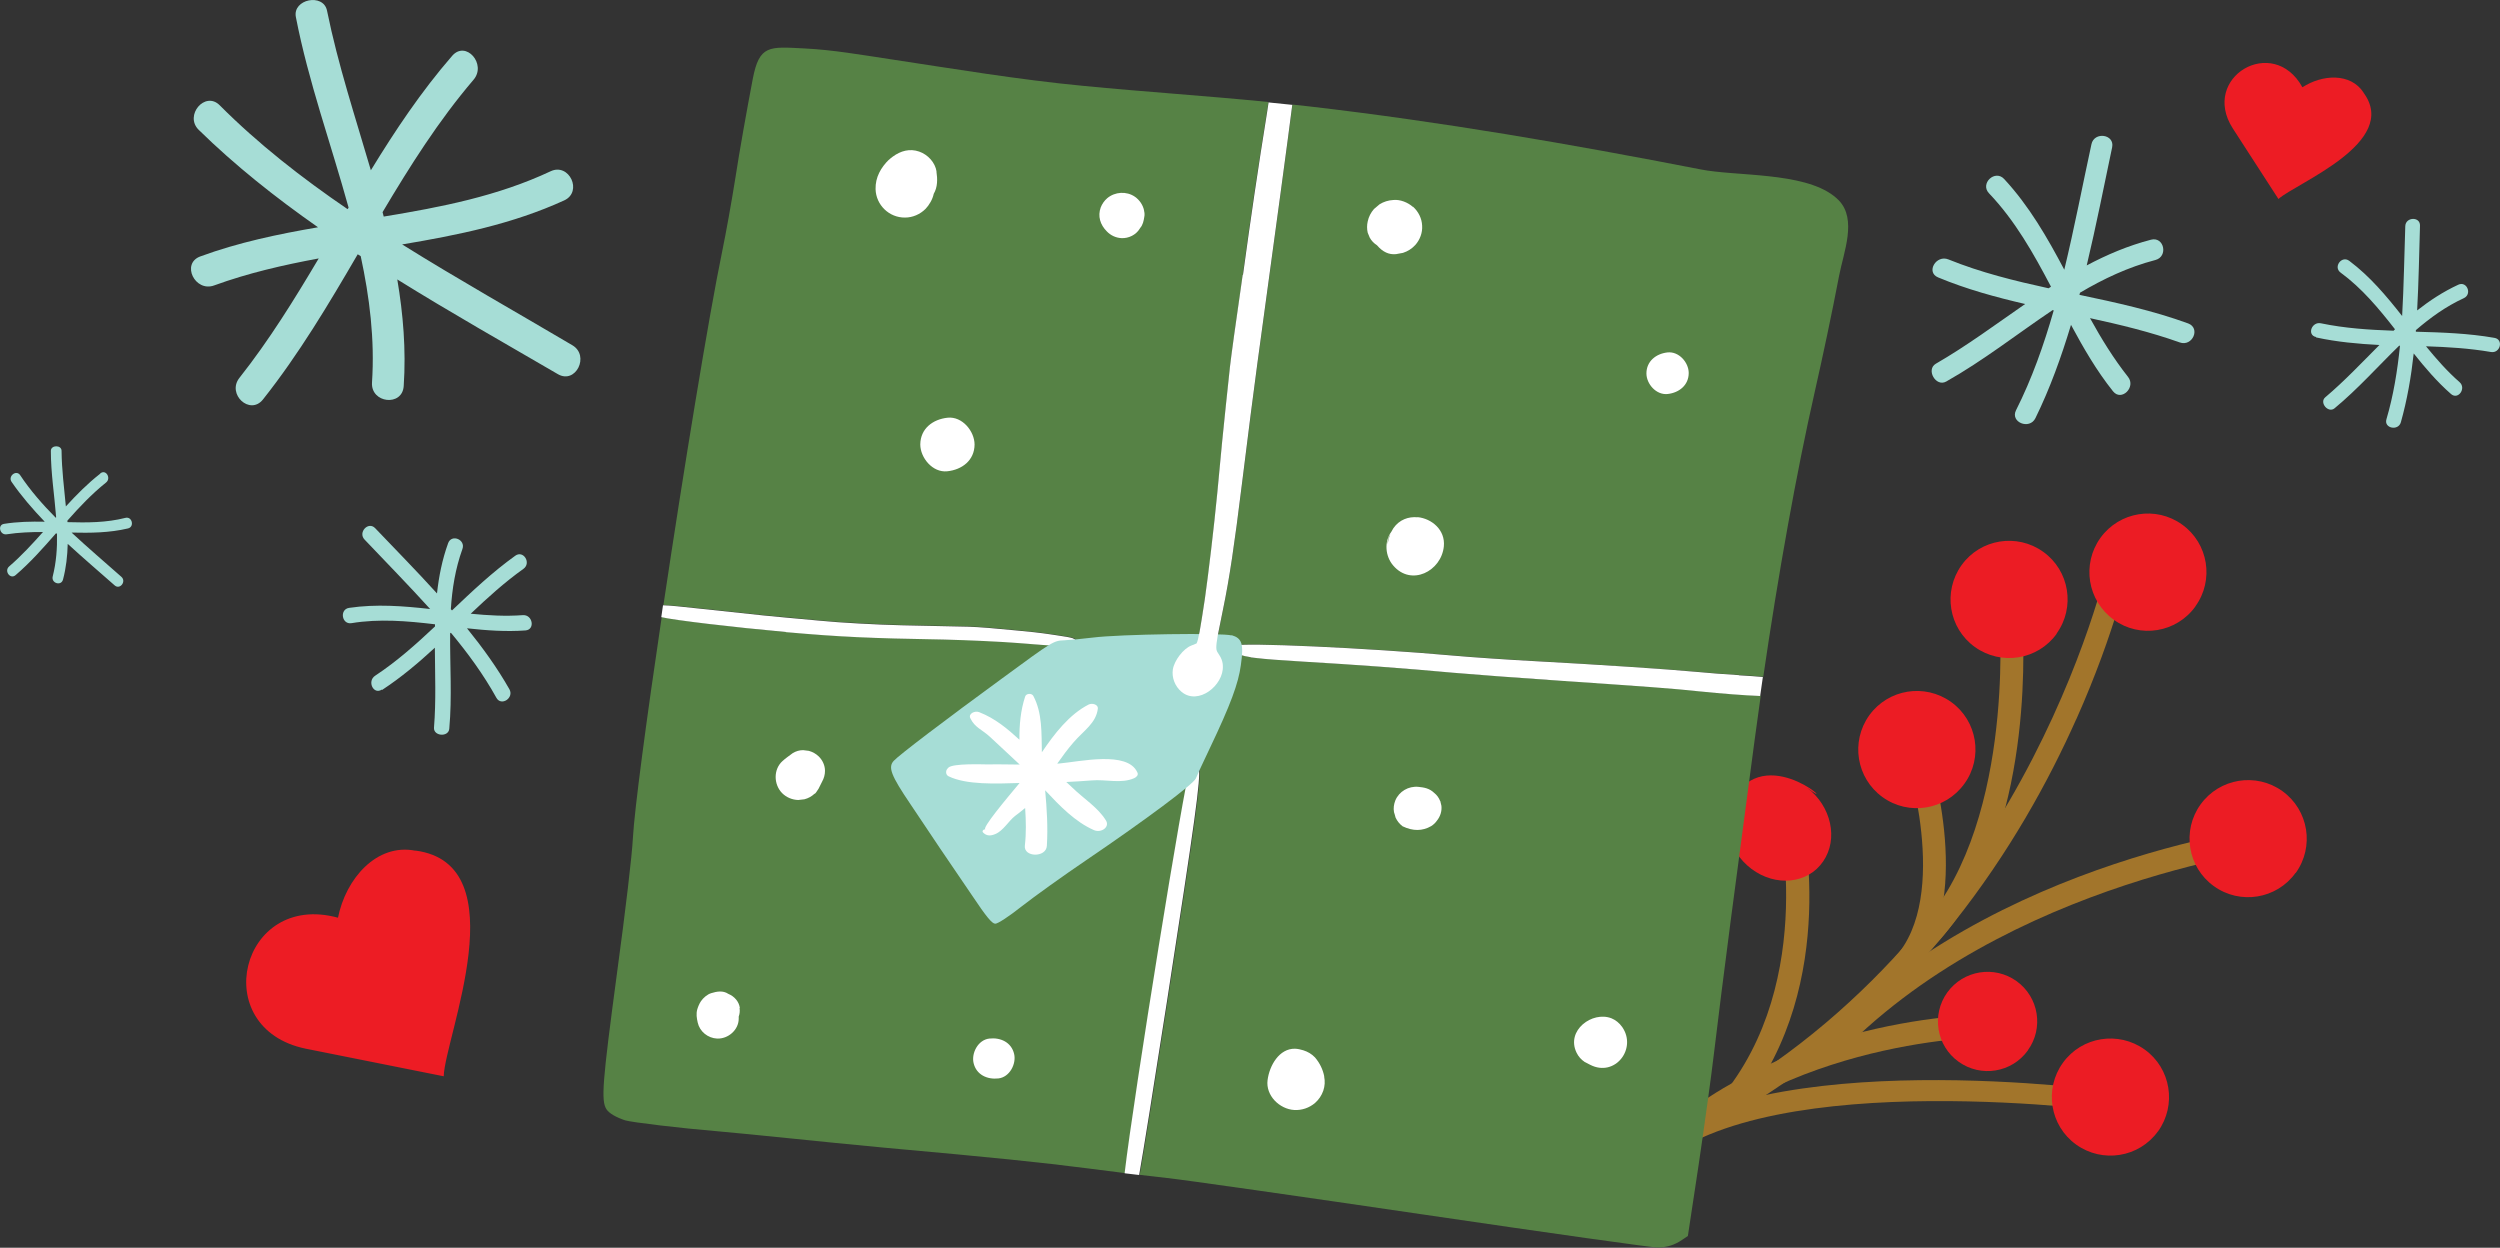 <?xml version="1.0" encoding="UTF-8"?><svg id="Layer_1" xmlns="http://www.w3.org/2000/svg" viewBox="0 0 175 87.34"><rect x="0" y="0" width="175" height="87.34" fill="#333333" stroke="none"/><defs><style>.cls-1{fill:#568245;}.cls-1,.cls-2,.cls-3,.cls-4,.cls-5,.cls-6{stroke-width:0px;}.cls-2{fill:#a2752b;}.cls-3{fill:#a6ddd6;}.cls-4{fill:#fff;}.cls-5{fill:#ed1c24;}.cls-6{fill:#ec1c24;}</style></defs><path class="cls-2" d="m145.34,50.35c2.8-6.27,3.76-10.89,3.78-10.99l-1.4-.66c-.05.25-5.29,25.37-27.44,38.21l1.06,1.14c12.94-7.5,20.18-19.14,23.99-27.69Z"/><path class="cls-2" d="m134.17,67.69c4.08-5.18.81-15.12.67-15.55l-1.51.5c.03.1,3.3,10.06-.72,14.42l1.16,1.08c.14-.15.27-.3.39-.46Z"/><path class="cls-2" d="m160.33,59.25l-.16-1.58c-.84.09-20.6,2.27-32.94,15.42l1.16,1.09c11.93-12.7,31.75-14.9,31.94-14.92Z"/><path class="cls-2" d="m148.53,77.89l-.13-1.43c-1.03-.14-25.19-3.45-33.5,3.99l1.07,1.17c7.94-7.1,32.31-3.77,32.56-3.73Z"/><path class="cls-2" d="m122.04,77.41c6.81-8.65,4.11-20.28,3.98-20.8l-1.54.37c.03.13,2.91,12.65-4.81,20.74l1.15,1.1c.44-.46.84-.93,1.22-1.41Z"/><path class="cls-2" d="m136.43,65.01c6.14-7.81,5.17-21.11,5.12-21.71l-1.58.13c.01.15,1.07,14.89-5.91,21.86l1.12,1.12c.45-.44.86-.91,1.25-1.4Z"/><path class="cls-6" d="m160.69,61.1c-1.32,1.84-3.89,2.25-5.72.93-1.84-1.32-2.25-3.89-.93-5.72,1.33-1.84,3.89-2.25,5.73-.93,1.84,1.33,2.25,3.89.93,5.73Z"/><path class="cls-6" d="m151.06,79.19c-1.32,1.84-3.89,2.25-5.73.93-1.84-1.32-2.25-3.89-.93-5.72,1.32-1.84,3.89-2.25,5.73-.93,1.84,1.32,2.25,3.89.93,5.73Z"/><path class="cls-6" d="m127.62,60.3c-1.07,1.57-3.32,1.8-5.02.52-1.7-1.28-2.21-3.59-1.13-5.16,2.51-3.67,7.48,1.34,5.02-.52,1.7,1.28,2.21,3.59,1.13,5.16Z"/><path class="cls-6" d="m137.5,54.87c-1.32,1.84-3.89,2.25-5.72.93-1.84-1.33-2.25-3.89-.93-5.73,1.33-1.84,3.89-2.25,5.73-.93,1.84,1.32,2.25,3.89.93,5.72Z"/><path class="cls-6" d="m153.68,42.45c-1.32,1.84-3.89,2.26-5.72.93-1.84-1.33-2.25-3.89-.93-5.73,1.33-1.84,3.89-2.25,5.72-.93,1.84,1.32,2.25,3.89.93,5.72Z"/><path class="cls-6" d="m143.97,44.36c-1.32,1.84-3.89,2.25-5.73.93-1.84-1.32-2.25-3.89-.93-5.73,1.32-1.84,3.89-2.25,5.72-.93,1.84,1.32,2.25,3.89.93,5.72Z"/><path class="cls-2" d="m139.9,72.58l.03-1.59c-.59-.01-14.43-.15-24.09,8.74l1.08,1.17c9.19-8.47,22.85-8.33,22.99-8.33Z"/><path class="cls-6" d="m141.95,73.53c-1.12,1.56-3.29,1.91-4.85.79-1.56-1.12-1.91-3.29-.79-4.85,1.12-1.55,3.29-1.91,4.85-.79,1.56,1.12,1.91,3.29.79,4.84Z"/><path class="cls-3" d="m7,33.17c-.87.68-1.65,1.47-2.39,2.28-.12-1.29-.29-2.59-.3-3.89,0-.43-.75-.42-.75,0,0,1.56.25,3.1.37,4.65,0,.01-.02.02-.03.03-.92-.93-1.78-1.91-2.49-2.98-.27-.4-.87.07-.6.47.68.99,1.48,1.91,2.32,2.79-.96-.02-1.91,0-2.85.15-.48.08-.28.81.19.73.84-.13,1.69-.16,2.54-.16-.75.84-1.51,1.67-2.37,2.41-.37.32.08.93.45.61,1.04-.89,1.94-1.91,2.84-2.94.02.02.04.04.06.06.02.99-.05,1.98-.3,2.97-.12.47.59.7.72.22.22-.83.31-1.67.33-2.5,1.09,1,2.21,1.96,3.29,2.91.37.32.83-.28.47-.6-1.14-1.01-2.34-2.03-3.49-3.1,1.32.03,2.64.02,3.95-.29.47-.11.29-.86-.18-.74-1.33.34-2.7.34-4.06.3,0-.04,0-.07,0-.11.84-.95,1.71-1.87,2.7-2.66.38-.3,0-.95-.39-.65Z"/><path class="cls-3" d="m135.67,19.42c1.97.82,4.02,1.38,6.09,1.86-2.05,1.42-4.07,2.92-6.25,4.18-.71.41,0,1.65.72,1.25,2.61-1.47,4.98-3.34,7.45-5,.03,0,.06.01.08.02-.69,2.42-1.53,4.79-2.64,6.99-.42.84.95,1.39,1.36.55,1.02-2.08,1.81-4.28,2.49-6.53.87,1.62,1.79,3.21,2.94,4.65.59.74,1.63-.29,1.05-1.01-1.02-1.29-1.87-2.68-2.66-4.11,2.12.46,4.23.97,6.28,1.7.89.32,1.48-1,.59-1.33-2.47-.9-5.04-1.46-7.61-2,.01-.05.03-.1.04-.15,1.64-.97,3.37-1.79,5.28-2.29.91-.24.61-1.66-.31-1.42-1.61.42-3.09,1.05-4.5,1.8.66-2.77,1.21-5.56,1.78-8.27.19-.92-1.26-1.12-1.45-.21-.62,2.86-1.19,5.84-1.9,8.78-1.19-2.25-2.45-4.45-4.21-6.35-.64-.69-1.71.32-1.06,1,1.83,1.92,3.11,4.2,4.34,6.54-.06.04-.12.08-.17.11-2.38-.52-4.74-1.1-7.01-2.02-.86-.35-1.6.9-.72,1.26Z"/><path class="cls-3" d="m26.74,48.3c1.33-.87,2.54-1.89,3.7-2.96.01,1.86.09,3.73-.06,5.59-.05.61,1.02.69,1.07.08.2-2.22.04-4.46.06-6.68.02-.01.03-.03.05-.04,1.2,1.44,2.3,2.95,3.19,4.56.34.61,1.25,0,.91-.6-.85-1.5-1.87-2.91-2.97-4.27,1.36.15,2.73.25,4.09.15.7-.05.51-1.12-.18-1.07-1.22.09-2.44.02-3.65-.1,1.17-1.11,2.37-2.2,3.69-3.14.57-.41,0-1.33-.57-.92-1.59,1.14-3.01,2.48-4.43,3.83-.03-.03-.05-.06-.08-.09.09-1.42.31-2.82.81-4.21.24-.66-.76-1.07-1-.41-.42,1.16-.65,2.34-.78,3.52-1.42-1.57-2.91-3.08-4.33-4.57-.48-.5-1.22.3-.74.8,1.5,1.58,3.08,3.19,4.59,4.86-1.88-.21-3.77-.36-5.67-.08-.69.1-.52,1.19.17,1.07,1.95-.32,3.89-.15,5.84.08,0,.05,0,.1,0,.15-1.32,1.24-2.67,2.45-4.19,3.45-.58.38-.12,1.36.47.97Z"/><path class="cls-3" d="m31.65,3.91c-2.16,2.49-3.98,5.21-5.69,8.01-1.08-3.7-2.3-7.38-3.07-11.18-.26-1.24-2.42-.8-2.18.45.88,4.54,2.47,8.91,3.69,13.34-.02.04-.04.08-.07.11-3.21-2.19-6.26-4.57-8.95-7.27-1.02-1.03-2.5.71-1.47,1.72,2.55,2.5,5.38,4.74,8.35,6.82-2.8.48-5.57,1.06-8.24,2.04-1.36.5-.37,2.52.97,2.03,2.39-.87,4.84-1.43,7.32-1.89-1.71,2.88-3.47,5.73-5.55,8.36-.9,1.14.74,2.66,1.65,1.51,2.52-3.18,4.59-6.66,6.63-10.16.07.04.14.09.21.13.62,2.88.99,5.81.79,8.85-.09,1.45,2.13,1.7,2.22.24.17-2.55-.04-5.03-.45-7.46,3.73,2.32,7.55,4.48,11.24,6.63,1.25.73,2.25-1.29,1.02-2.02-3.89-2.3-7.96-4.59-11.92-7.06,3.87-.65,7.71-1.42,11.34-3.08,1.32-.6.36-2.66-.95-2.04-3.7,1.74-7.67,2.51-11.68,3.17-.03-.1-.05-.21-.08-.31,1.92-3.23,3.92-6.4,6.37-9.27.93-1.09-.54-2.78-1.5-1.67Z"/><path class="cls-1" d="m109.07,47.63c-2.66-.18-5.97-.43-7.35-.55-3.24-.3-6.79-.56-10.54-.78-1.63-.1-2.58-.17-3.23-.25-.21-.02-.34-.03-.35-.04,0,0-.03-.01-.05-.02-.29-.05-.52-.1-.75-.17-.39-.11-.55-.45-.31-.63.35-.24,9.35.16,15.23.69,1.34.12,4,.3,5.9.4,4.09.23,9.11.56,11.15.74.8.08,2.14.18,2.98.23.71.04,1.25.08,1.68.12,1.05-7.21,2.34-14.37,3.58-19.84.62-2.74,1.2-5.48,1.73-8.24.31-1.62,1.27-3.94-.03-5.27-.11-.11-.22-.21-.35-.31-2.17-1.68-6.83-1.36-9.31-1.85-9.19-1.79-18.1-3.33-27.39-4.41-.4-.05-.8-.09-1.19-.13-.3,2.37-1.07,8.04-2.44,18.07-.19,1.39-.68,5.18-1.08,8.43-.55,4.38-.88,6.64-1.31,8.73l-.39,1.93c-.14.86-.1,1.02,0,1.18,0,0,.01.02.02.03l.1.16c.13.19.2.39.23.6,0,.05.01.09.01.14.07,1.37-1.73,2.79-2.89,1.82-.46-.39-.69-1-.61-1.57.1-.63.74-1.46,1.29-1.67l.37-.15c.13-.24.25-.95.58-3.12.25-1.68.64-5.02.87-7.41.22-2.41.49-5.16.6-6.13.11-.97.24-2.2.29-2.73.07-.64.42-3.18.89-6.42.5-3.75,1.07-7.58,1.69-11.4.03-.23.07-.45.1-.67-4.32-.43-8.66-.71-12.97-1.13-4.51-.43-9.03-1.19-13.53-1.87-1.99-.3-3.98-.65-5.99-.75-2.45-.12-3.15-.27-3.61,2.15-.4,2.1-.95,5.17-1.2,6.83-.26,1.65-.68,3.99-.93,5.19-.96,4.64-2.71,15.36-4.12,24.79.47.02,1.26.09,2.62.24,1.67.18,3.64.39,4.4.47.77.07,2.55.24,3.97.37,1.42.14,3.99.27,5.72.32,1.72.03,3.83.08,4.67.1.74.02,2.03.13,3.33.26.91.08,1.71.17,2.45.28.14.02.27.04.4.06.58.08,1,.16,1.13.21.38.16.41.49.05.54-.41.06-1.48,0-3.79-.2-1.22-.11-3.59-.22-5.26-.25-5.29-.1-7.35-.19-11.09-.52-3.74-.34-7.85-.83-8.72-1.04-1.07,7.19-1.91,13.48-2.02,15.5-.06,1.19-.5,4.93-1.11,9.42-1.03,7.7-1.13,8.95-.73,9.55.18.27.66.55,1.29.76.42.14,4.06.57,6.39.76,1.02.09,3.28.31,5.02.49,1.74.18,4.74.48,6.67.66,7.88.71,11.07,1.04,14.26,1.45.82.11,1.77.23,2.68.34,0-.02,0-.04,0-.06.62-5.28,4.2-27.45,4.56-28.27.19-.42.56-.44.63-.02.13.78-.26,3.58-2.24,16.37-1.02,6.54-1.6,10.19-1.94,12.1.76.09,1.43.17,1.91.22,1.22.13,9.35,1.29,18.04,2.57,8.7,1.28,16.05,2.32,16.35,2.3.67-.04,1.13-.18,1.65-.53l.42-.28.74-4.89c.4-2.69.9-6.29,1.1-8,.2-1.72.73-5.9,1.17-9.28.45-3.39,1.19-8.99,1.65-12.45.14-1.06.29-2.13.44-3.2-1.06-.04-2.63-.16-4.21-.32-1.96-.21-3.51-.32-9.95-.76Z"/><path class="cls-4" d="m83.92,53.78c-.07-.41-.43-.39-.63.02-.36.81-3.94,22.98-4.56,28.27,0,.02,0,.04,0,.06.35.04.69.08,1.01.12.34-1.92.92-5.57,1.94-12.1,1.98-12.79,2.37-15.59,2.24-16.37Z"/><path class="cls-4" d="m55.01,44.25c3.74.33,5.8.43,11.09.52,1.67.04,4.04.15,5.26.25,2.31.19,3.38.26,3.79.2.36-.04.34-.37-.05-.54-.13-.05-.55-.13-1.13-.21-.12-.02-.25-.04-.4-.06-.73-.11-1.54-.2-2.45-.28-1.3-.13-2.59-.24-3.33-.26-.84-.02-2.95-.07-4.67-.1-1.73-.04-4.31-.18-5.72-.32-1.42-.13-3.19-.29-3.97-.37-.76-.08-2.73-.29-4.4-.47-1.36-.15-2.15-.23-2.62-.24-.04.28-.08.55-.12.83.86.21,4.97.7,8.72,1.04Z"/><path class="cls-4" d="m121.73,47.26c-.84-.05-2.18-.15-2.98-.23-2.04-.19-7.07-.52-11.15-.74-1.9-.1-4.56-.28-5.9-.4-5.87-.53-14.88-.94-15.23-.69-.24.18-.08.52.31.63.23.07.46.13.75.17.03,0,.05.02.05.02.02,0,.14.02.35.04.65.08,1.6.15,3.23.25,3.75.22,7.31.48,10.54.78,1.38.12,4.69.37,7.35.55,6.43.44,7.98.55,9.95.76,1.57.16,3.15.28,4.21.32.06-.44.13-.89.19-1.33-.43-.04-.97-.08-1.68-.12Z"/><path class="cls-3" d="m86.21,44.48c-.66-.19-7.83-.09-9.71.15-.68.08-1.58.17-1.99.19-.77.03-.78.04-4.38,2.68-4.04,2.95-7.23,5.38-7.57,5.76-.41.45-.19,1.02,1.17,3.03.71,1.06,1.65,2.46,2.09,3.12.45.66,1.42,2.1,2.19,3.22,1.06,1.59,1.44,2.03,1.66,2.03.18,0,.95-.5,1.87-1.23.87-.68,2.89-2.13,4.5-3.22,4.24-2.88,7.5-5.32,7.67-5.72.07-.18.51-1.14.98-2.12,1.45-3.04,2-4.53,2.17-5.81.21-1.49.09-1.88-.65-2.1Z"/><path class="cls-4" d="m86.99,19.23c-.47,3.24-.82,5.78-.89,6.42-.05.53-.19,1.76-.29,2.73-.11.97-.38,3.72-.6,6.13-.23,2.39-.63,5.73-.87,7.41-.33,2.17-.45,2.87-.58,3.12l-.37.15c-.55.21-1.19,1.04-1.29,1.67-.09.57.15,1.19.61,1.57,1.16.97,2.96-.45,2.89-1.82,0-.05,0-.09-.01-.14-.03-.2-.1-.41-.23-.6l-.1-.16s-.01-.02-.02-.03c-.11-.17-.15-.32,0-1.18l.39-1.93c.43-2.09.77-4.35,1.31-8.73.4-3.25.89-7.04,1.08-8.43,1.37-10.03,2.14-15.69,2.44-18.07-.55-.06-1.11-.12-1.66-.17-.03.22-.07.44-.1.67-.62,3.83-1.18,7.65-1.69,11.4Z"/><path class="cls-4" d="m79.61,54.06c-.69-1.52-4.03-.74-5.51-.61-.03,0-.06,0-.09,0,.36-.51.73-1.02,1.15-1.5.7-.81,1.57-1.33,1.69-2.35.03-.28-.39-.41-.65-.28-1.35.69-2.4,2.05-3.27,3.34-.03-1.35.04-2.75-.6-3.95-.11-.2-.5-.18-.57.05-.32.97-.41,1.99-.4,3.02-.83-.76-1.69-1.49-2.82-1.93-.3-.12-.77.11-.62.42.32.67.82.79,1.39,1.32.69.64,1.38,1.29,2.07,1.93-.74,0-1.48-.03-2.21-.01-.33,0-2.48-.09-2.79.23l-.05.06c-.15.15-.14.44.07.54,1.25.61,3.31.52,4.97.47-.96,1.15-2.67,3.19-2.39,3.25-.13-.03-.26.12-.17.21.23.24.5.27.87.11.54-.22.94-.93,1.37-1.26.22-.17.48-.36.71-.56.06.89.08,1.77-.02,2.63-.1.83,1.49.86,1.54.02.08-1.3,0-2.6-.12-3.89,1.02,1.09,2.11,2.22,3.42,2.79.51.22,1.12-.22.84-.67-.55-.91-1.56-1.53-2.34-2.29-.14-.14-.3-.27-.44-.41.58-.03,1.17-.06,1.77-.11,1.01-.09,2.07.25,2.99-.16.17-.08.3-.23.22-.39Z"/><path class="cls-4" d="m66.33,29.24c-1.03.11-1.9.76-1.91,1.87,0,.93.86,1.99,1.89,1.88,1.03-.11,1.9-.76,1.91-1.87,0-.93-.86-1.99-1.89-1.88Z"/><path class="cls-4" d="m65.56,12.01c-.1-.64-.61-1.19-1.22-1.4-.66-.23-1.29-.05-1.84.35-.14.1-.24.19-.32.27.02-.02.04-.05.06-.07-.58.57-.97,1.25-.95,2.08.03,1.1.94,2,2.06,1.99.54,0,1.06-.23,1.44-.61.25-.26.49-.66.57-1.05.28-.48.27-1.03.19-1.57Z"/><path class="cls-4" d="m80.09,14.75c-.08-.4-.32-.75-.65-.98-.58-.4-1.39-.35-1.93.1-.21.18-.36.4-.46.65-.22.61-.04,1.21.43,1.68.27.28.63.45,1.03.47.5.02,1.01-.23,1.27-.66.01-.02.02-.04.03-.05.19-.21.25-.51.29-.78.03-.14.02-.29-.02-.44Z"/><path class="cls-4" d="m99.23,36.21c-.63-.06-1.27.16-1.69.76-.05.09-.1.17-.15.26-.51.69-.42,1.71.13,2.35,1.26,1.49,3.38.41,3.55-1.34.11-1.14-.84-1.94-1.84-2.04Zm-2.1,2.12c0-.14,0-.28.01-.43.03-.11.05-.22.08-.32.04-.07.08-.14.11-.21-.13.31-.2.63-.21.96Z"/><path class="cls-4" d="m98.9,14.48c-.35-.31-.89-.53-1.37-.48h0c-.35.02-.67.12-.96.3-.13.11-.26.22-.39.33-.22.25-.37.54-.44.87-.06.26-.06.53,0,.79.05.11.09.23.14.34.12.22.29.4.51.54.4.47.84.67,1.33.62.16-.03.33-.06.49-.09.34-.11.62-.29.86-.55.33-.37.51-.86.48-1.35-.02-.51-.26-.99-.64-1.33Z"/><path class="cls-4" d="m116.72,24.67c-.8.09-1.47.62-1.47,1.47,0,.74.69,1.53,1.49,1.44.8-.09,1.47-.62,1.47-1.47,0-.74-.69-1.53-1.49-1.44Z"/><path class="cls-4" d="m92.7,75.36c-.1-.51-.32-.95-.65-1.34-.23-.24-.5-.4-.82-.5-.19-.06-.38-.1-.58-.11-1.1-.02-1.79,1.17-1.92,2.2-.14,1.07.83,2.03,1.87,2.09.53.03,1.05-.15,1.45-.49.27-.24.46-.52.58-.86.11-.33.13-.66.06-1Z"/><path class="cls-4" d="m100.81,56.07c-.09-.23-.23-.42-.42-.57-.33-.32-.71-.38-1.1-.42-.69-.07-1.36.32-1.62.96-.1.26-.14.53-.09.81.04.13.08.25.11.38.11.24.28.45.49.61.73.35,1.39.34,2-.01.16-.1.3-.23.41-.39.23-.29.35-.65.31-1.03-.03-.11-.06-.23-.08-.34Z"/><path class="cls-4" d="m112.8,71.28c-1.34-.52-3.2.85-2.44,2.41.13.27.32.48.57.65.13.07.26.13.39.2,1.73.88,3.28-1.13,2.24-2.64-.21-.3-.47-.5-.76-.62Z"/><path class="cls-4" d="m51.79,70.56c-.03-.22-.12-.42-.26-.59-.15-.18-.33-.31-.55-.4-.37-.25-.81-.17-1.19-.05-.28.08-.56.33-.72.56-.11.16-.2.37-.26.57-.09.32-.04.62.03.93.14.63.71,1.09,1.36,1.12.77.03,1.5-.6,1.51-1.38,0-.05,0-.11,0-.16.07-.19.09-.39.06-.6Z"/><path class="cls-4" d="m57.3,52.94c-.19-.18-.42-.31-.68-.38-.13-.02-.26-.03-.4-.05-.26,0-.5.07-.73.21-.28.21-.49.35-.71.55-.65.58-.63,1.64-.03,2.25.3.3.71.47,1.13.48.14-.02.29-.03.43-.05.27-.07.51-.2.72-.4-.02.09.2-.21.27-.34.08-.17.16-.33.25-.5.13-.23.2-.49.2-.75,0-.38-.17-.75-.44-1.01Z"/><path class="cls-4" d="m70.99,73.78c-.19-.82-.95-1.17-1.74-1.08-.79.09-1.26,1.02-1.1,1.71.19.82.95,1.17,1.74,1.08.79-.09,1.26-1.02,1.1-1.71Z"/><path class="cls-3" d="m162.13,23.62c1.46.32,2.94.45,4.43.53-1.24,1.24-2.44,2.52-3.79,3.66-.44.37.21,1.14.65.77,1.62-1.34,3.02-2.92,4.52-4.38.02,0,.04,0,.06,0-.18,1.76-.46,3.49-.95,5.15-.19.63.83.84,1.01.21.44-1.56.72-3.18.9-4.82.8,1.01,1.64,1.99,2.61,2.84.5.44,1.09-.4.6-.83-.87-.76-1.62-1.62-2.35-2.51,1.52.05,3.04.14,4.55.4.65.11.9-.88.24-.99-1.82-.32-3.66-.38-5.5-.43,0-.04,0-.07,0-.11,1.01-.87,2.1-1.66,3.36-2.24.6-.28.21-1.22-.39-.94-1.06.49-2,1.11-2.88,1.8.11-1.99.14-3.99.2-5.93.02-.66-1.01-.62-1.03.03-.07,2.05-.1,4.18-.22,6.29-1.1-1.4-2.25-2.77-3.7-3.86-.53-.4-1.14.43-.61.82,1.5,1.1,2.67,2.51,3.81,3.97-.04.03-.07.07-.1.1-1.71-.06-3.41-.17-5.09-.52-.64-.13-.99.82-.34.96Z"/><path class="cls-5" d="m29.08,59.55c-2.72-.54-4.88,1.97-5.42,4.69-6.84-1.87-9.17,7.75-2.25,9.17,3.35.67,8.72,1.74,9.65,1.93.08-2.73,5.22-14.85-1.98-15.8Z"/><path class="cls-5" d="m165.45,6.48c-.91-1.39-2.88-1.28-4.28-.37-2.05-3.72-7.16-.7-4.88,2.87,1.11,1.72,2.89,4.47,3.2,4.95,1.21-1.1,8.55-3.96,5.95-7.45Z"/></svg>